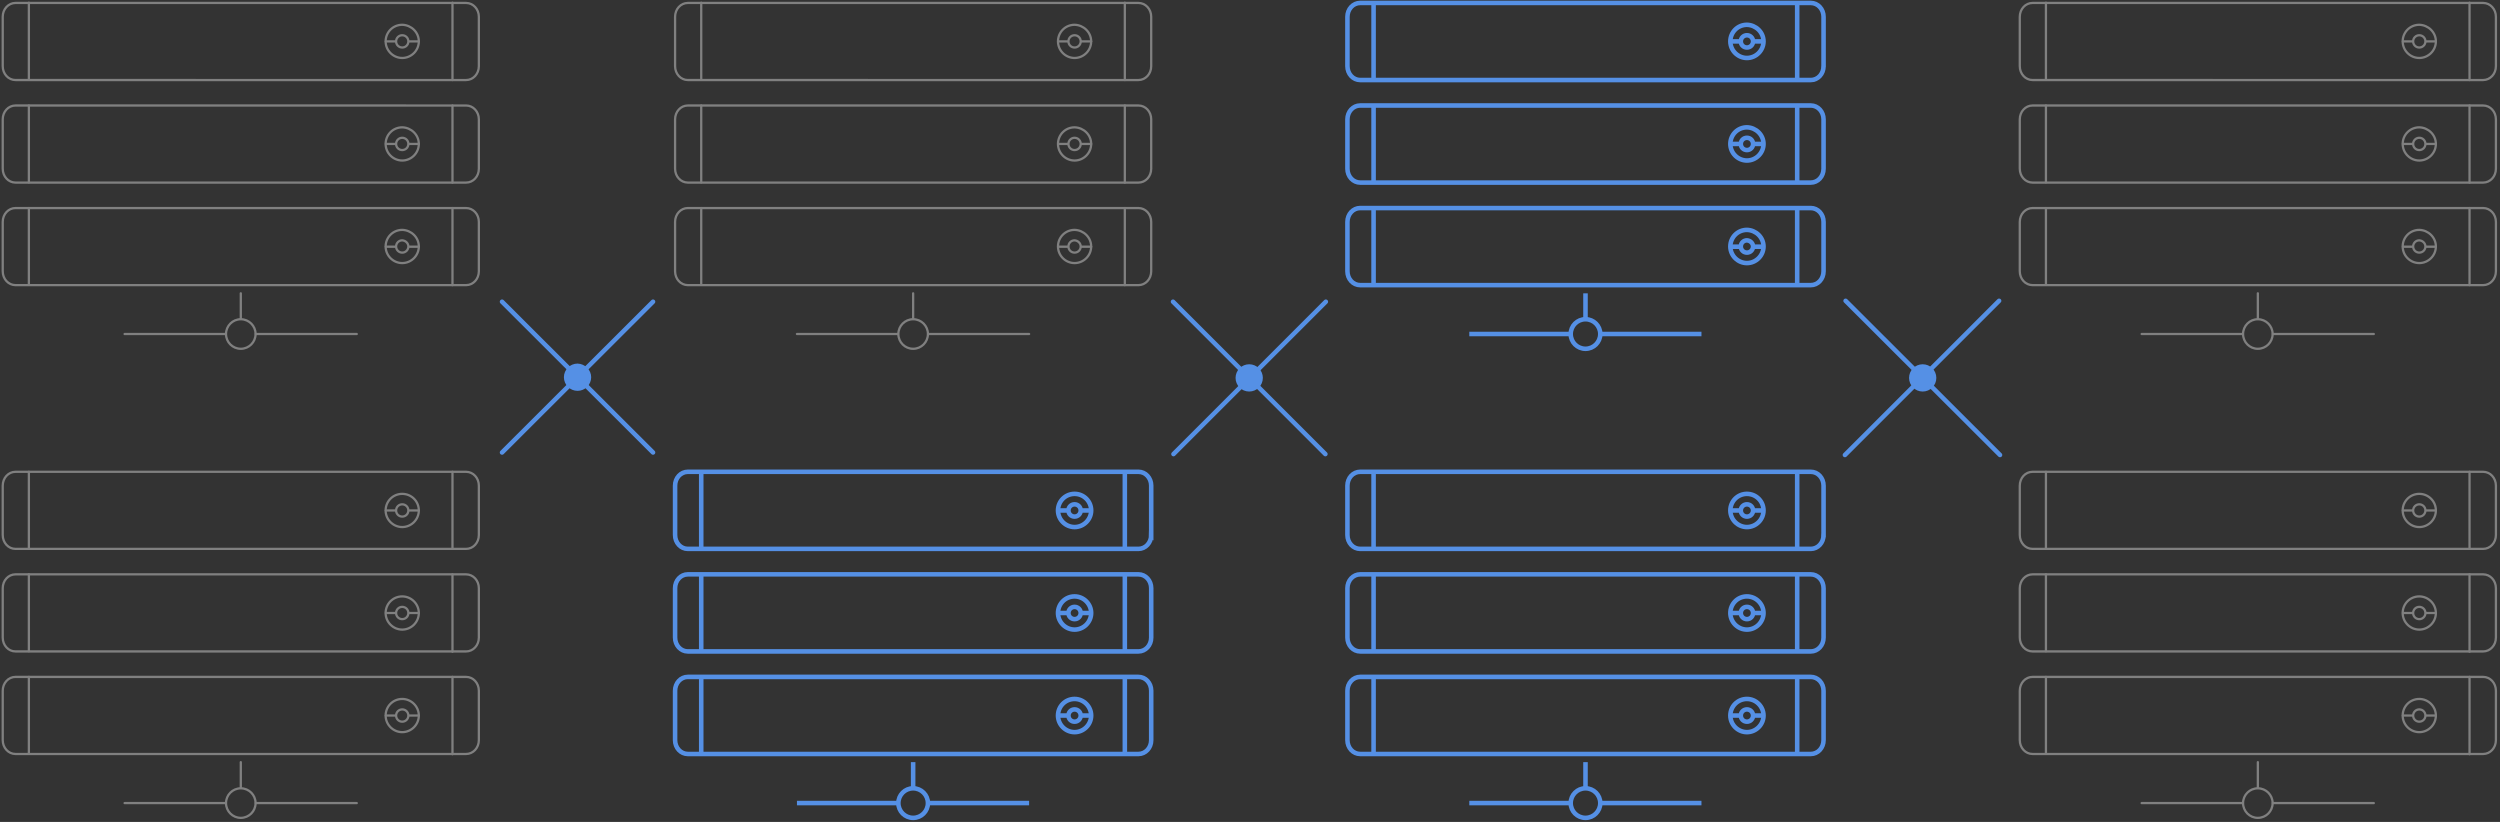<svg version="1.1" id="Layer_1" xmlns="http://www.w3.org/2000/svg" x="0" y="0" viewBox="0 0 1099.5 361.5" style="enable-background:new 0 0 1099.5 361.5" xml:space="preserve"><rect x="0" y="0" width="1099.5" height="361.5" fill="#333333" stroke="none"/><style>.redundant1,.redundant2{fill:none;stroke-miterlimit:10}.redundant1{stroke:gray;stroke-linecap:round;stroke-linejoin:round}.redundant2{stroke:#5590e5;stroke-width:2}.redundant3{fill:#5590e5}</style><path id="svg-concept" d="m879.2 132.3-67.8 67.8m.3-67.8 67.9 67.8m-296.5-67.4-67 67m-.2-67 67 67m-362.1-67 66.4 66.3m0-66.3L220.8 199" style="fill:#fff;stroke:#5590e5;stroke-width:2;stroke-linecap:round;stroke-linejoin:round;stroke-miterlimit:10"/><circle class="redundant1" cx="105.9" cy="353.2" r="6.5"/><path class="redundant1" d="M105.9 335.2v11.1m-51.1 6.9h44.4m13.3 0h44.4m53.7-117.9c0 3.4-2.5 6.1-5.6 6.1H6.8c-3.1 0-5.6-2.7-5.6-6.1v-21.7c0-3.4 2.5-6.1 5.6-6.1H205c3.1 0 5.6 2.7 5.6 6.1v21.7z"/><path class="redundant1" d="M12.7 207.5v33.8M199 207.5v33.9m-14.8-16.9c0 4-3.3 7.3-7.3 7.3s-7.3-3.3-7.3-7.3 3.2-7.3 7.3-7.3c4 0 7.3 3.2 7.3 7.3z"/><path class="redundant1" d="M179.6 224.5c0 1.5-1.2 2.7-2.7 2.7s-2.7-1.2-2.7-2.7 1.2-2.7 2.7-2.7 2.7 1.2 2.7 2.7zm4.6 0h-4.6m-5.4 0h-4.5m40.9 55.9c0 3.4-2.5 6.1-5.6 6.1H6.8c-3.1 0-5.6-2.7-5.6-6.1v-21.7c0-3.4 2.5-6.1 5.6-6.1H205c3.1 0 5.6 2.7 5.6 6.1v21.7z"/><path class="redundant1" d="M12.7 252.6v33.8M199 252.6v34m-14.8-17c0 4-3.3 7.3-7.3 7.3s-7.3-3.3-7.3-7.3 3.2-7.3 7.3-7.3c4 0 7.3 3.3 7.3 7.3z"/><path class="redundant1" d="M179.6 269.6c0 1.5-1.2 2.7-2.7 2.7s-2.7-1.2-2.7-2.7 1.2-2.7 2.7-2.7 2.7 1.2 2.7 2.7zm4.6 0h-4.6m-5.4 0h-4.5m40.9 55.9c0 3.4-2.5 6.1-5.6 6.1H6.8c-3.1 0-5.6-2.7-5.6-6.1v-21.7c0-3.4 2.5-6.1 5.6-6.1H205c3.1 0 5.6 2.7 5.6 6.1v21.7z"/><path class="redundant1" d="M12.7 297.7v33.8M199 297.7v34m-14.8-17c0 4-3.3 7.3-7.3 7.3s-7.3-3.3-7.3-7.3 3.2-7.3 7.3-7.3c4 0 7.3 3.3 7.3 7.3z"/><path class="redundant1" d="M179.6 314.7c0 1.5-1.2 2.7-2.7 2.7s-2.7-1.2-2.7-2.7 1.2-2.7 2.7-2.7 2.7 1.2 2.7 2.7zm4.6 0h-4.6m-5.4 0h-4.5"/><circle class="redundant1" cx="105.9" cy="146.9" r="6.5"/><path class="redundant1" d="M105.9 129v11.1m-51.1 6.8h44.4m13.3 0h44.4m53.7-117.8c0 3.4-2.5 6.1-5.6 6.1H6.8c-3.1 0-5.6-2.7-5.6-6.1V7.4c0-3.4 2.5-6.1 5.6-6.1H205c3.1 0 5.6 2.7 5.6 6.1v21.7z"/><path class="redundant1" d="M12.7 1.2v33.9M199 1.2v34m-14.8-17c0 4-3.3 7.3-7.3 7.3s-7.3-3.3-7.3-7.3 3.2-7.3 7.3-7.3c4 .1 7.3 3.3 7.3 7.3z"/><path class="redundant1" d="M179.6 18.2c0 1.5-1.2 2.7-2.7 2.7s-2.7-1.2-2.7-2.7 1.2-2.7 2.7-2.7 2.7 1.2 2.7 2.7zm4.6 0h-4.6m-5.4 0h-4.5m40.9 56c0 3.4-2.5 6.1-5.6 6.1H6.8c-3.1 0-5.6-2.7-5.6-6.1V52.5c0-3.4 2.5-6.1 5.6-6.1H205c3.1 0 5.6 2.7 5.6 6.1v21.7z"/><path class="redundant1" d="M12.7 46.4v33.8M199 46.4v33.9m-14.8-17c0 4-3.3 7.3-7.3 7.3s-7.3-3.3-7.3-7.3 3.2-7.3 7.3-7.3c4 .1 7.3 3.3 7.3 7.3z"/><path class="redundant1" d="M179.6 63.3c0 1.5-1.2 2.7-2.7 2.7s-2.7-1.2-2.7-2.7 1.2-2.7 2.7-2.7 2.7 1.2 2.7 2.7zm4.6 0h-4.6m-5.4 0h-4.5m40.9 56c0 3.4-2.5 6.1-5.6 6.1H6.8c-3.1 0-5.6-2.7-5.6-6.1V97.6c0-3.4 2.5-6.1 5.6-6.1H205c3.1 0 5.6 2.7 5.6 6.1v21.7z"/><path class="redundant1" d="M12.7 91.5v33.8M199 91.5v33.9m-14.8-17c0 4-3.3 7.3-7.3 7.3s-7.3-3.3-7.3-7.3 3.2-7.3 7.3-7.3c4 .1 7.3 3.3 7.3 7.3z"/><path class="redundant1" d="M179.6 108.4c0 1.5-1.2 2.7-2.7 2.7s-2.7-1.2-2.7-2.7 1.2-2.7 2.7-2.7c1.5.1 2.7 1.3 2.7 2.7zm4.6.1h-4.6m-5.4 0h-4.5"/><g id="svg-concept_1_"><circle class="redundant2" cx="401.6" cy="353.2" r="6.5"/><path class="redundant2" d="M401.6 335.2v11.1m-51.1 6.9h44.4m13.3 0h44.4m53.7-117.9c0 3.4-2.5 6.1-5.6 6.1H302.5c-3.1 0-5.6-2.7-5.6-6.1v-21.7c0-3.4 2.5-6.1 5.6-6.1h198.2c3.1 0 5.6 2.7 5.6 6.1v21.7zm-197.9-27.8v33.8m186.3-33.8v33.9"/><path class="redundant2" d="M479.9 224.5c0 4-3.3 7.3-7.3 7.3s-7.3-3.3-7.3-7.3 3.2-7.3 7.3-7.3c4 0 7.3 3.2 7.3 7.3z"/><path class="redundant2" d="M475.3 224.5c0 1.5-1.2 2.7-2.7 2.7s-2.7-1.2-2.7-2.7 1.2-2.7 2.7-2.7 2.7 1.2 2.7 2.7zm4.6 0h-4.6m-5.4 0h-4.5m40.9 55.9c0 3.4-2.5 6.1-5.6 6.1H302.5c-3.1 0-5.6-2.7-5.6-6.1v-21.7c0-3.4 2.5-6.1 5.6-6.1h198.2c3.1 0 5.6 2.7 5.6 6.1v21.7zm-197.9-27.8v33.8"/><path class="redundant2" d="M494.7 252.6v34m-14.8-17c0 4-3.3 7.3-7.3 7.3s-7.3-3.3-7.3-7.3 3.2-7.3 7.3-7.3c4 0 7.3 3.3 7.3 7.3z"/><path class="redundant2" d="M475.3 269.6c0 1.5-1.2 2.7-2.7 2.7s-2.7-1.2-2.7-2.7 1.2-2.7 2.7-2.7 2.7 1.2 2.7 2.7zm4.6 0h-4.6m-5.4 0h-4.5m40.9 55.9c0 3.4-2.5 6.1-5.6 6.1H302.5c-3.1 0-5.6-2.7-5.6-6.1v-21.7c0-3.4 2.5-6.1 5.6-6.1h198.2c3.1 0 5.6 2.7 5.6 6.1v21.7zm-197.9-27.8v33.8m186.3-33.8v34"/><path class="redundant2" d="M479.9 314.7c0 4-3.3 7.3-7.3 7.3s-7.3-3.3-7.3-7.3 3.2-7.3 7.3-7.3c4 0 7.3 3.3 7.3 7.3z"/><path class="redundant2" d="M475.3 314.7c0 1.5-1.2 2.7-2.7 2.7s-2.7-1.2-2.7-2.7 1.2-2.7 2.7-2.7 2.7 1.2 2.7 2.7zm4.6 0h-4.6m-5.4 0h-4.5"/><animateMotion accumulate="none" additive="replace" begin="0s" calcMode="paced" dur="3s" fill="remove" path="M8, 0 8 0 -8 0 8 0" repeatCount="indefinite" restart="always"/><animateMotion accumulate="none" additive="replace" begin="6s" calcMode="paced" fill="freeze" path="M8, 0 8 0 -8 0 8 0" restart="always"/></g><g id="svg-concept_2_"><circle class="redundant2" cx="697.3" cy="353.2" r="6.5"/><path class="redundant2" d="M697.3 335.2v11.1m-51.1 6.9h44.4m13.3 0h44.4M802 235.3c0 3.4-2.5 6.1-5.6 6.1H598.2c-3.1 0-5.6-2.7-5.6-6.1v-21.7c0-3.4 2.5-6.1 5.6-6.1h198.2c3.1 0 5.6 2.7 5.6 6.1v21.7zm-197.9-27.8v33.8m186.3-33.8v33.9"/><path class="redundant2" d="M775.6 224.5c0 4-3.3 7.3-7.3 7.3s-7.3-3.3-7.3-7.3 3.2-7.3 7.3-7.3c4 0 7.3 3.2 7.3 7.3z"/><path class="redundant2" d="M771 224.5c0 1.5-1.2 2.7-2.7 2.7s-2.7-1.2-2.7-2.7 1.2-2.7 2.7-2.7 2.7 1.2 2.7 2.7zm4.6 0H771m-5.4 0h-4.5m40.9 55.9c0 3.4-2.5 6.1-5.6 6.1H598.2c-3.1 0-5.6-2.7-5.6-6.1v-21.7c0-3.4 2.5-6.1 5.6-6.1h198.2c3.1 0 5.6 2.7 5.6 6.1v21.7zm-197.9-27.8v33.8m186.3-33.8v34"/><path class="redundant2" d="M775.6 269.6c0 4-3.3 7.3-7.3 7.3s-7.3-3.3-7.3-7.3 3.2-7.3 7.3-7.3c4 0 7.3 3.3 7.3 7.3z"/><path class="redundant2" d="M771 269.6c0 1.5-1.2 2.7-2.7 2.7s-2.7-1.2-2.7-2.7 1.2-2.7 2.7-2.7 2.7 1.2 2.7 2.7zm4.6 0H771m-5.4 0h-4.5m40.9 55.9c0 3.4-2.5 6.1-5.6 6.1H598.2c-3.1 0-5.6-2.7-5.6-6.1v-21.7c0-3.4 2.5-6.1 5.6-6.1h198.2c3.1 0 5.6 2.7 5.6 6.1v21.7zm-197.9-27.8v33.8m186.3-33.8v34"/><path class="redundant2" d="M775.6 314.7c0 4-3.3 7.3-7.3 7.3s-7.3-3.3-7.3-7.3 3.2-7.3 7.3-7.3c4 0 7.3 3.3 7.3 7.3z"/><path class="redundant2" d="M771 314.7c0 1.5-1.2 2.7-2.7 2.7s-2.7-1.2-2.7-2.7 1.2-2.7 2.7-2.7 2.7 1.2 2.7 2.7zm4.6 0H771m-5.4 0h-4.5"/><animateMotion accumulate="none" additive="replace" begin="0s" calcMode="paced" dur="3s" fill="remove" path="M8, 0 8 0 -8 0 8 0" repeatCount="indefinite" restart="always"/></g><circle class="redundant1" cx="401.6" cy="146.9" r="6.5"/><path class="redundant1" d="M401.6 129v11.1m-51.1 6.8h44.4m13.3 0h44.4m53.7-117.8c0 3.4-2.5 6.1-5.6 6.1H302.5c-3.1 0-5.6-2.7-5.6-6.1V7.4c0-3.4 2.5-6.1 5.6-6.1h198.2c3.1 0 5.6 2.7 5.6 6.1v21.7h0z"/><path class="redundant1" d="M308.4 1.2v33.9M494.7 1.2v34m-14.8-17c0 4-3.3 7.3-7.3 7.3s-7.3-3.3-7.3-7.3 3.2-7.3 7.3-7.3c4 .1 7.3 3.3 7.3 7.3z"/><path class="redundant1" d="M475.3 18.2c0 1.5-1.2 2.7-2.7 2.7s-2.7-1.2-2.7-2.7 1.2-2.7 2.7-2.7 2.7 1.2 2.7 2.7zm4.6 0h-4.6m-5.4 0h-4.5m40.9 56c0 3.4-2.5 6.1-5.6 6.1H302.5c-3.1 0-5.6-2.7-5.6-6.1V52.5c0-3.4 2.5-6.1 5.6-6.1h198.2c3.1 0 5.6 2.7 5.6 6.1v21.7h0z"/><path class="redundant1" d="M308.4 46.4v33.8m186.3-33.8v33.9m-14.8-17c0 4-3.3 7.3-7.3 7.3s-7.3-3.3-7.3-7.3 3.2-7.3 7.3-7.3c4 .1 7.3 3.3 7.3 7.3z"/><path class="redundant1" d="M475.3 63.3c0 1.5-1.2 2.7-2.7 2.7s-2.7-1.2-2.7-2.7 1.2-2.7 2.7-2.7 2.7 1.2 2.7 2.7zm4.6 0h-4.6m-5.4 0h-4.5m40.9 56c0 3.4-2.5 6.1-5.6 6.1H302.5c-3.1 0-5.6-2.7-5.6-6.1V97.6c0-3.4 2.5-6.1 5.6-6.1h198.2c3.1 0 5.6 2.7 5.6 6.1v21.7h0z"/><path class="redundant1" d="M308.4 91.5v33.8m186.3-33.8v33.9m-14.8-17c0 4-3.3 7.3-7.3 7.3s-7.3-3.3-7.3-7.3 3.2-7.3 7.3-7.3c4 .1 7.3 3.3 7.3 7.3z"/><path class="redundant1" d="M475.3 108.4c0 1.5-1.2 2.7-2.7 2.7s-2.7-1.2-2.7-2.7 1.2-2.7 2.7-2.7c1.5.1 2.7 1.3 2.7 2.7zm4.6.1h-4.6m-5.4 0h-4.5"/><g id="svg-concept_3_"><circle class="redundant2" cx="697.3" cy="146.9" r="6.5"/><path class="redundant2" d="M697.3 129v11.1m-51.1 6.8h44.4m13.3 0h44.4M802 29.1c0 3.4-2.5 6.1-5.6 6.1H598.2c-3.1 0-5.6-2.7-5.6-6.1V7.4c0-3.4 2.5-6.1 5.6-6.1h198.2c3.1 0 5.6 2.7 5.6 6.1v21.7z"/><path class="redundant2" d="M604.1 1.2v33.9M790.4 1.2v34m-14.8-17c0 4-3.3 7.3-7.3 7.3s-7.3-3.3-7.3-7.3 3.2-7.3 7.3-7.3c4 .1 7.3 3.3 7.3 7.3z"/><path class="redundant2" d="M771 18.2c0 1.5-1.2 2.7-2.7 2.7s-2.7-1.2-2.7-2.7 1.2-2.7 2.7-2.7 2.7 1.2 2.7 2.7zm4.6 0H771m-5.4 0h-4.5m40.9 56c0 3.4-2.5 6.1-5.6 6.1H598.2c-3.1 0-5.6-2.7-5.6-6.1V52.5c0-3.4 2.5-6.1 5.6-6.1h198.2c3.1 0 5.6 2.7 5.6 6.1v21.7z"/><path class="redundant2" d="M604.1 46.4v33.8m186.3-33.8v33.9m-14.8-17c0 4-3.3 7.3-7.3 7.3s-7.3-3.3-7.3-7.3 3.2-7.3 7.3-7.3c4 .1 7.3 3.3 7.3 7.3z"/><path class="redundant2" d="M771 63.3c0 1.5-1.2 2.7-2.7 2.7s-2.7-1.2-2.7-2.7 1.2-2.7 2.7-2.7 2.7 1.2 2.7 2.7zm4.6 0H771m-5.4 0h-4.5m40.9 56c0 3.4-2.5 6.1-5.6 6.1H598.2c-3.1 0-5.6-2.7-5.6-6.1V97.6c0-3.4 2.5-6.1 5.6-6.1h198.2c3.1 0 5.6 2.7 5.6 6.1v21.7z"/><path class="redundant2" d="M604.1 91.5v33.8m186.3-33.8v33.9m-14.8-17c0 4-3.3 7.3-7.3 7.3s-7.3-3.3-7.3-7.3 3.2-7.3 7.3-7.3c4 .1 7.3 3.3 7.3 7.3z"/><path class="redundant2" d="M771 108.4c0 1.5-1.2 2.7-2.7 2.7s-2.7-1.2-2.7-2.7 1.2-2.7 2.7-2.7c1.5.1 2.7 1.3 2.7 2.7zm4.6.1H771m-5.4 0h-4.5"/><animateMotion accumulate="none" additive="replace" begin="7s" calcMode="paced" dur="3s" fill="remove" path="M8, 0 8 0 -8 0 8 0" repeatCount="indefinite" restart="always"/><animateMotion accumulate="none" additive="replace" calcMode="paced" fill="remove" path="M8, 0 8 0 -8 0 8 0" repeatCount="indefinite" restart="always"/></g><circle class="redundant1" cx="993" cy="353.2" r="6.5"/><path class="redundant1" d="M993 335.2v11.1m-51.1 6.9h44.4m13.3 0h44.4m53.7-117.9c0 3.4-2.5 6.1-5.6 6.1H893.9c-3.1 0-5.6-2.7-5.6-6.1v-21.7c0-3.4 2.5-6.1 5.6-6.1h198.2c3.1 0 5.6 2.7 5.6 6.1v21.7z"/><path class="redundant1" d="M899.8 207.5v33.8m186.3-33.8v33.9m-14.8-16.9c0 4-3.3 7.3-7.3 7.3s-7.3-3.3-7.3-7.3 3.2-7.3 7.3-7.3c4 0 7.3 3.2 7.3 7.3z"/><path class="redundant1" d="M1066.7 224.5c0 1.5-1.2 2.7-2.7 2.7s-2.7-1.2-2.7-2.7 1.2-2.7 2.7-2.7 2.7 1.2 2.7 2.7zm4.6 0h-4.6m-5.4 0h-4.5m40.9 55.9c0 3.4-2.5 6.1-5.6 6.1H893.9c-3.1 0-5.6-2.7-5.6-6.1v-21.7c0-3.4 2.5-6.1 5.6-6.1h198.2c3.1 0 5.6 2.7 5.6 6.1v21.7z"/><path class="redundant1" d="M899.8 252.6v33.8m186.3-33.8v34m-14.8-17c0 4-3.3 7.3-7.3 7.3s-7.3-3.3-7.3-7.3 3.2-7.3 7.3-7.3c4 0 7.3 3.3 7.3 7.3z"/><path class="redundant1" d="M1066.7 269.6c0 1.5-1.2 2.7-2.7 2.7s-2.7-1.2-2.7-2.7 1.2-2.7 2.7-2.7 2.7 1.2 2.7 2.7zm4.6 0h-4.6m-5.4 0h-4.5m40.9 55.9c0 3.4-2.5 6.1-5.6 6.1H893.9c-3.1 0-5.6-2.7-5.6-6.1v-21.7c0-3.4 2.5-6.1 5.6-6.1h198.2c3.1 0 5.6 2.7 5.6 6.1v21.7z"/><path class="redundant1" d="M899.8 297.7v33.8m186.3-33.8v34m-14.8-17c0 4-3.3 7.3-7.3 7.3s-7.3-3.3-7.3-7.3 3.2-7.3 7.3-7.3c4 0 7.3 3.3 7.3 7.3z"/><path class="redundant1" d="M1066.7 314.7c0 1.5-1.2 2.7-2.7 2.7s-2.7-1.2-2.7-2.7 1.2-2.7 2.7-2.7 2.7 1.2 2.7 2.7zm4.6 0h-4.6m-5.4 0h-4.5"/><circle class="redundant1" cx="993" cy="146.9" r="6.5"/><path class="redundant1" d="M993 129v11.1m-51.1 6.8h44.4m13.3 0h44.4m53.7-117.8c0 3.4-2.5 6.1-5.6 6.1H893.9c-3.1 0-5.6-2.7-5.6-6.1V7.4c0-3.4 2.5-6.1 5.6-6.1h198.2c3.1 0 5.6 2.7 5.6 6.1v21.7z"/><path class="redundant1" d="M899.8 1.2v33.9m186.3-33.9v34m-14.8-17c0 4-3.3 7.3-7.3 7.3s-7.3-3.3-7.3-7.3 3.2-7.3 7.3-7.3c4 .1 7.3 3.3 7.3 7.3z"/><path class="redundant1" d="M1066.7 18.2c0 1.5-1.2 2.7-2.7 2.7s-2.7-1.2-2.7-2.7 1.2-2.7 2.7-2.7 2.7 1.2 2.7 2.7zm4.6 0h-4.6m-5.4 0h-4.5m40.9 56c0 3.4-2.5 6.1-5.6 6.1H893.9c-3.1 0-5.6-2.7-5.6-6.1V52.5c0-3.4 2.5-6.1 5.6-6.1h198.2c3.1 0 5.6 2.7 5.6 6.1v21.7z"/><path class="redundant1" d="M899.8 46.4v33.8m186.3-33.8v33.9m-14.8-17c0 4-3.3 7.3-7.3 7.3s-7.3-3.3-7.3-7.3 3.2-7.3 7.3-7.3c4 .1 7.3 3.3 7.3 7.3z"/><path class="redundant1" d="M1066.7 63.3c0 1.5-1.2 2.7-2.7 2.7s-2.7-1.2-2.7-2.7 1.2-2.7 2.7-2.7 2.7 1.2 2.7 2.7zm4.6 0h-4.6m-5.4 0h-4.5m40.9 56c0 3.4-2.5 6.1-5.6 6.1H893.9c-3.1 0-5.6-2.7-5.6-6.1V97.6c0-3.4 2.5-6.1 5.6-6.1h198.2c3.1 0 5.6 2.7 5.6 6.1v21.7z"/><path class="redundant1" d="M899.8 91.5v33.8m186.3-33.8v33.9m-14.8-17c0 4-3.3 7.3-7.3 7.3s-7.3-3.3-7.3-7.3 3.2-7.3 7.3-7.3c4 .1 7.3 3.3 7.3 7.3z"/><path class="redundant1" d="M1066.7 108.4c0 1.5-1.2 2.7-2.7 2.7s-2.7-1.2-2.7-2.7 1.2-2.7 2.7-2.7c1.5.1 2.7 1.3 2.7 2.7zm4.6.1h-4.6m-5.4 0h-4.5"/><circle id="svg-ico" class="redundant3" cx="549.4" cy="166.2" r="6"/><path class="redundant3" d="M260 165.9c0 3.3-2.7 6-6 6s-6-2.7-6-6 2.7-6 6-6c3.3.1 6 2.8 6 6z"/><circle class="redundant3" cx="845.6" cy="166.2" r="6"/></svg>